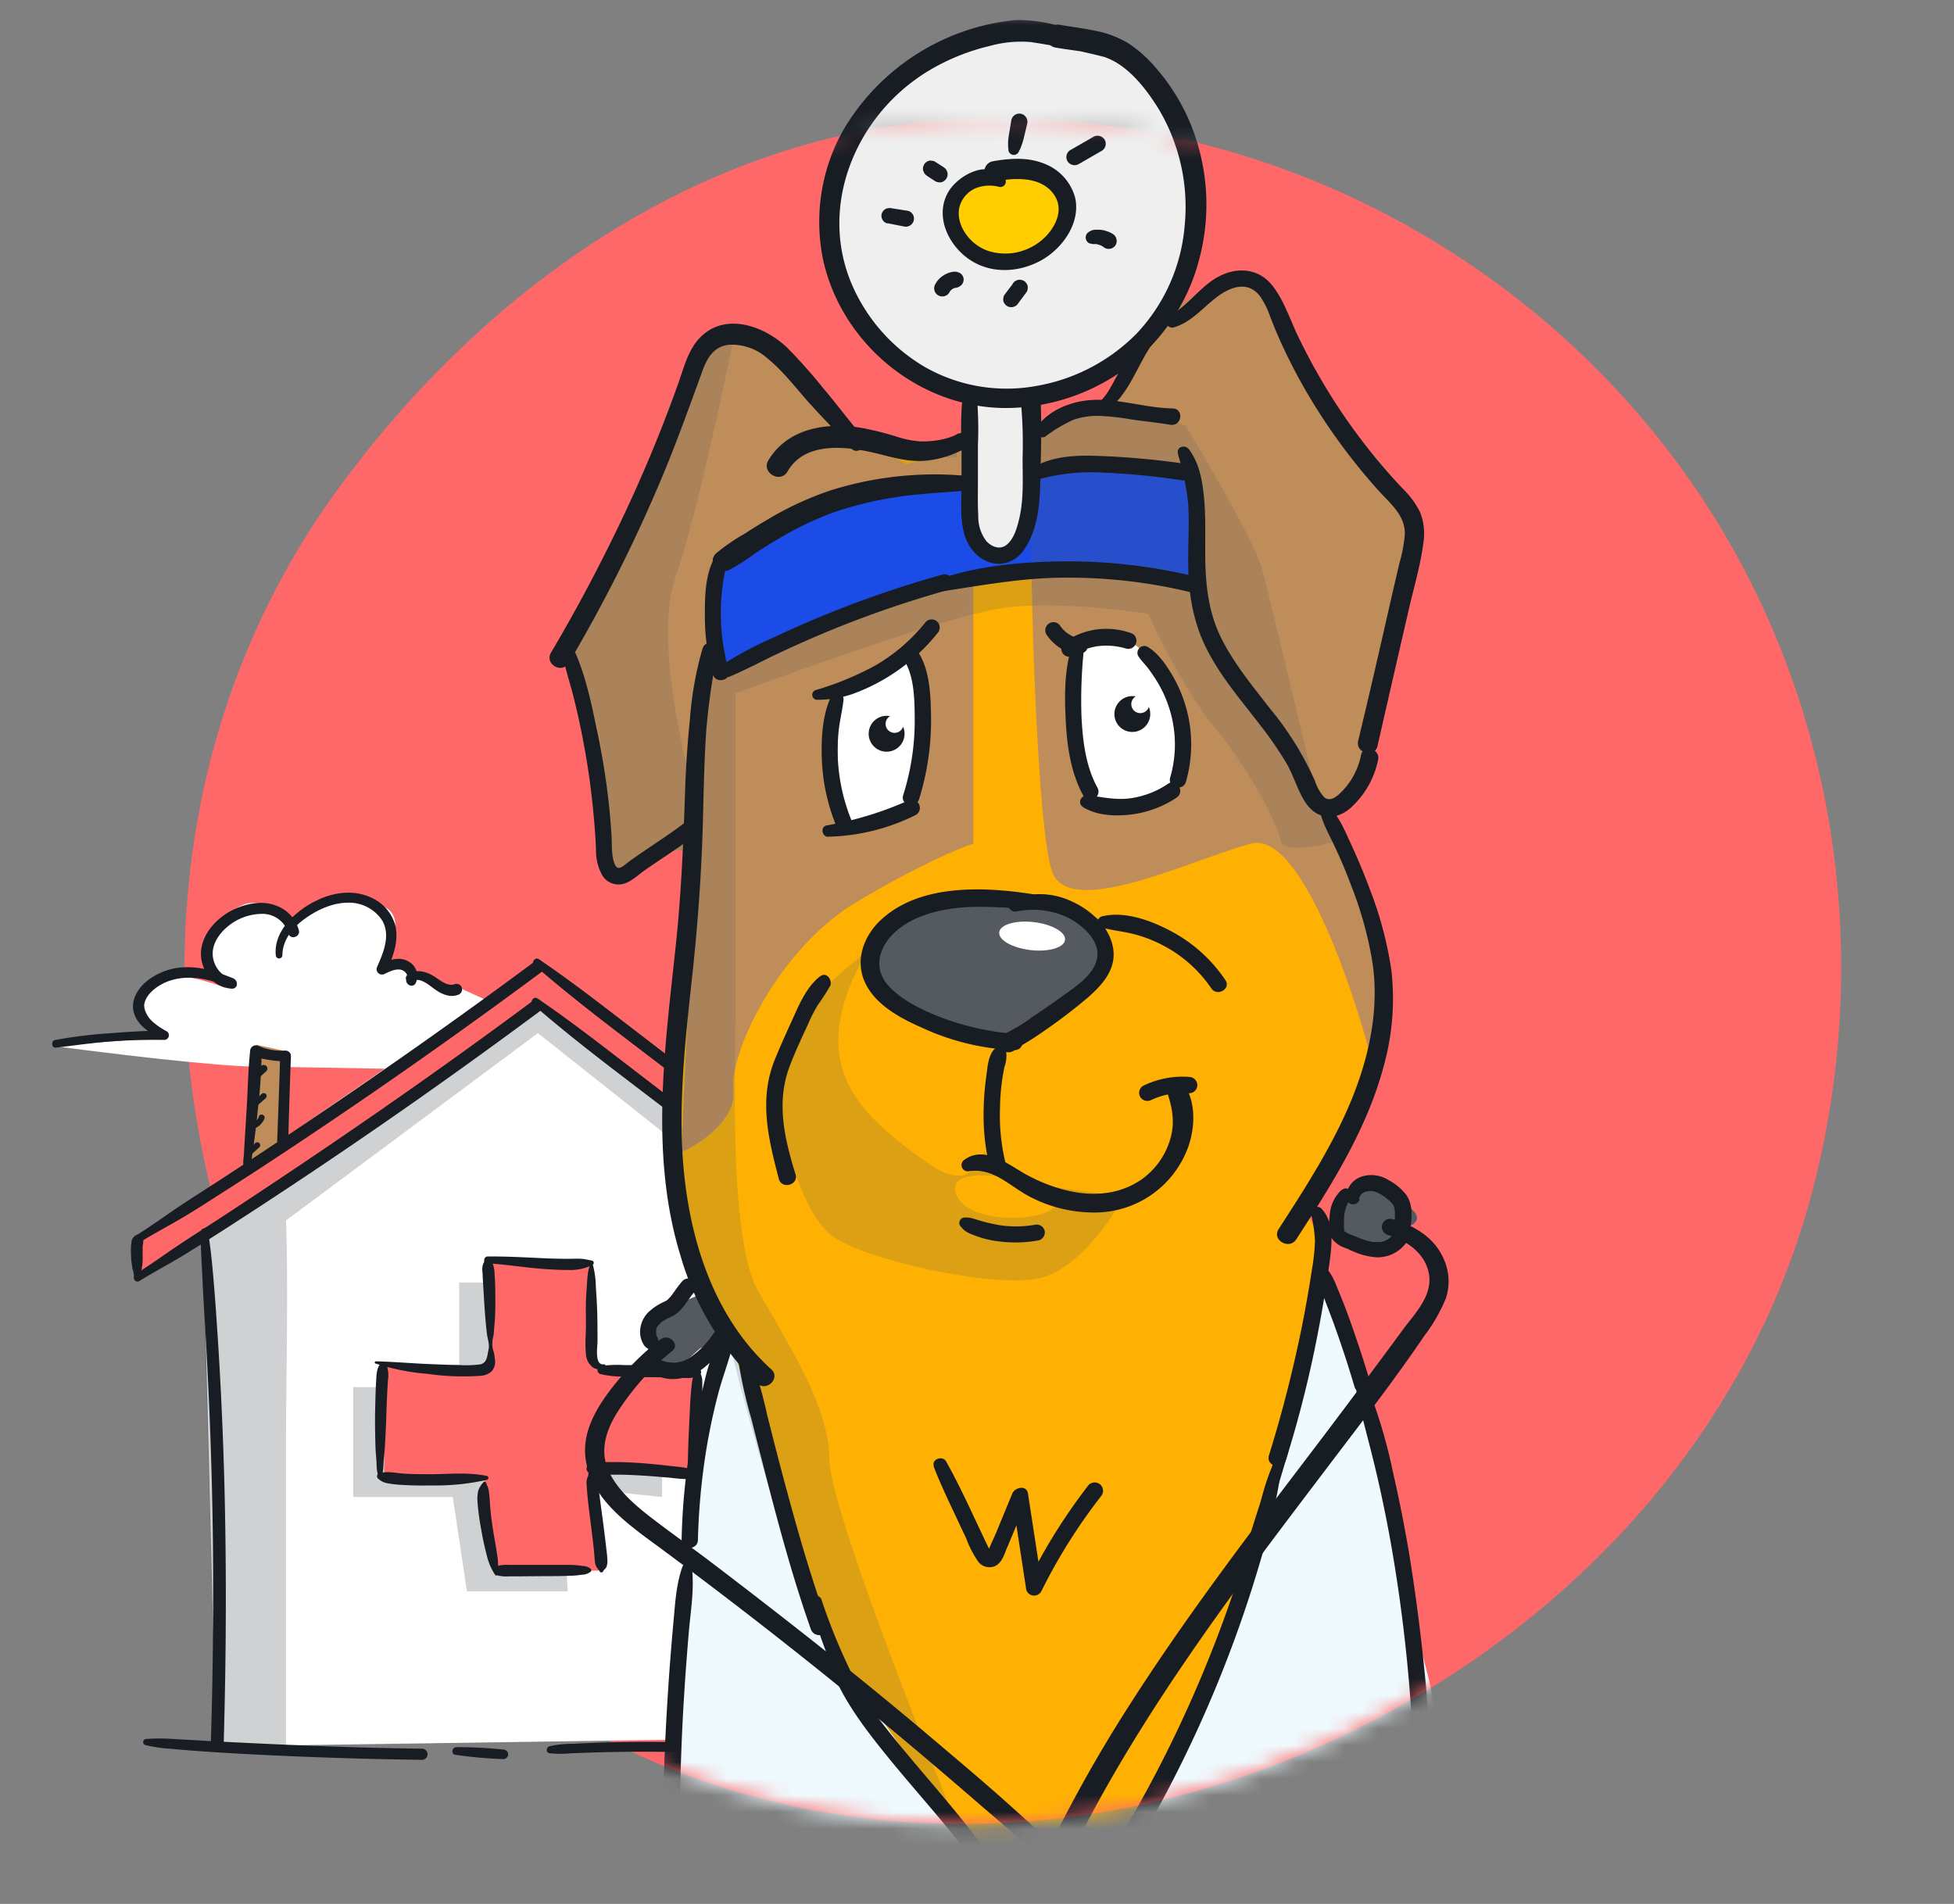 <svg xmlns="http://www.w3.org/2000/svg" width="117" height="114" fill="none"><rect width="100%" height="100%" fill="#808080" stroke="none"/><path fill="#FE6869" fill-rule="evenodd" d="M57.91 7.121c16.041-.606 31.54 6.7 41.51 19.266 9.935 12.52 13.129 29.14 9.181 44.62-3.829 15.017-14.957 26.85-29.054 33.321-13.765 6.319-29.72 6.755-43.198-.156-13.084-6.71-20.934-19.965-24.041-34.324-3.058-14.129-.647-28.767 7.856-40.463C29.197 16.96 42.548 7.703 57.911 7.12Z" clip-rule="evenodd"/><path fill="#fff" d="m25.5 58.61 2.012.541c3.172 1.419 9.346 4.348 8.666 4.72-.851.464-17.563 0-20.658 0-2.476 0-9.232-.826-12.301-1.238l6.73-.542c-.592-.413-1.686-1.578-1.314-2.94.37-1.362 3.404-.567 4.874 0-.258-.387-.836-1.315-1.083-1.934-.31-.774.464-2.321 2.088-3.017 1.3-.558 2.399.696 2.786 1.392.31-.258 1.006-.897 1.315-1.392.387-.62 1.934-.542 4.1 0 1.734.433.723 2.707 0 3.79.336-.102 1.146-.247 1.703 0 .557.248.232.516 0 .62H25.5Z"/><path fill="#fff" fill-rule="evenodd" d="m12.095 71.53.85 33.036 37.06-.541 1.315-32.108L32.21 57.68 17.124 68.068l-2.236 1.54-2.793 1.922Z" clip-rule="evenodd"/><path fill="#fff" d="m15.344 62.555-.456 7.052 2.236-1.54v-5.125l-1.78-.387Z"/><path fill="#BF8D5A" d="m15.344 62.555-.456 7.052 2.236-1.54v-5.125l-1.78-.387Z"/><path fill="#181D23" fill-rule="evenodd" d="m12.946 104.566-.851-30.56 2.793-1.923 2.236-1.54L32.21 60.158l19.11 14.236-.104 2.543L32.21 61.859 17.124 73.077c.152 3.474 0 10.666 0 12.967v18.522h-4.178Z" clip-rule="evenodd" opacity=".2"/><path fill="#FE6869" d="M8.076 74.083v2.476l24.216-16.247 21.586 16.247v-2.476L32.292 57.991 8.076 74.083Z"/><path fill="#181D23" d="M27.495 83.058v-6.267h6.112v5.339c0 .742.258.928.387.928l5.648.387v6.19l-6.035-.62.387 6.267h-6.035l-.85-5.648H21.15v-6.576h6.344Z" opacity=".2"/><path fill="#FE6869" d="M29.352 81.82v-6.267h6.112v5.339c0 .742.258.928.387.928l5.648.387v6.19l-6.035-.62.387 6.267h-6.035l-.85-5.648h-5.958V81.82h6.344Z"/><path fill="#181D23" d="M8.437 74.349c.815-.508 1.683-.962 2.498-1.443.815-.48 1.572-.978 2.351-1.476a267.808 267.808 0 0 0 4.745-3.1 343.263 343.263 0 0 0 9.234-6.374c1.726-1.232 3.44-2.48 5.144-3.745.387-.286 0-.942-.38-.651-6.038 4.49-12.226 8.757-18.522 12.873-.873.57-1.752 1.127-2.623 1.701-.87.575-1.776 1.243-2.69 1.81-.261.164-.021.58.24.416l.003-.011Z"/><path fill="#181D23" d="M31.988 57.78c2.686 2.345 5.578 4.458 8.4 6.636l13.265 10.238a.382.382 0 0 0 .519-.135.388.388 0 0 0-.137-.519c-5.65-4.341-11.3-8.681-16.953-13.02-1.586-1.218-3.168-2.432-4.824-3.55-.207-.142-.462.182-.27.35ZM8.35 76.7c.818-.508 1.684-.962 2.498-1.455.815-.493 1.573-.978 2.351-1.476a341.007 341.007 0 0 0 19.123-13.22c.388-.285 0-.941-.38-.65-6.035 4.49-12.226 8.755-18.51 12.873-.872.57-1.752 1.127-2.62 1.701-.867.575-1.776 1.243-2.692 1.81-.262.164-.022.58.24.417h-.01Z"/><path fill="#181D23" d="M31.902 60.13c2.685 2.346 5.577 4.459 8.4 6.637l13.264 10.238a.38.38 0 0 0 .52-.137.385.385 0 0 0-.136-.517l-16.954-13.02c-1.584-1.218-3.166-2.432-4.822-3.553-.21-.139-.464.186-.272.351ZM12.026 73.755c-.019 1.036.065 2.077.111 3.11.046 1.034.12 2.022.175 3.032.104 1.944.205 3.892.277 5.839.144 3.893.2 7.788.168 11.685-.016 2.298-.06 4.596-.13 6.892-.014.495.755.495.77 0 .113-4.019.156-8.038.103-12.058a231.13 231.13 0 0 0-.43-11.683c-.075-1.14-.147-2.279-.24-3.416-.095-1.137-.188-2.322-.39-3.459-.043-.24-.409-.173-.414.058Z"/><path fill="#181D23" d="M50.84 74.555c-.214 1.923-.195 3.863-.24 5.784-.05 1.837-.111 3.672-.183 5.505-.14 3.628-.31 7.254-.512 10.878-.123 2.144-.327 4.298-.363 6.445 0 .495.702.48.755 0 .209-1.924.264-3.847.372-5.77.103-1.832.198-3.664.286-5.498.173-3.626.302-7.254.387-10.882.048-2.14.166-4.327-.014-6.457a.24.24 0 0 0-.48 0l-.008-.005ZM8.7 104.489a9.029 9.029 0 0 0 1.543.223 61.9 61.9 0 0 0 1.615.135 150 150 0 0 0 3.229.197 268.034 268.034 0 0 0 10.18.329.336.336 0 0 0 .236-.097.336.336 0 0 0 0-.473.333.333 0 0 0-.236-.098c-4.296-.053-8.582-.24-12.873-.466-.596-.034-1.202-.075-1.793-.099a12.298 12.298 0 0 0-1.851-.017.19.19 0 0 0-.177.162.188.188 0 0 0 .126.204ZM27.255 105.07c.956.14 1.92.226 2.885.258a.287.287 0 0 0 .286-.284.293.293 0 0 0-.286-.286c-.937-.1-1.878-.148-2.82-.144-.252 0-.332.413-.062.456h-.003ZM32.892 104.977c.453.045.908.045 1.36 0l1.424-.048a97.496 97.496 0 0 1 8.543.125c.385.021.383-.575 0-.599a94.026 94.026 0 0 0-5.694-.159 77.395 77.395 0 0 0-4.212.116 6.343 6.343 0 0 0-1.42.149c-.188.055-.22.375 0 .411v.005ZM47.253 104.313c.367.086.743.128 1.12.125.4.017.801.019 1.202.027.78.017 1.558.021 2.337.031l4.736.058a.326.326 0 0 0 .23-.554.324.324 0 0 0-.23-.095l-4.736-.015c-.779 0-1.558-.012-2.337 0h-1.202a4.845 4.845 0 0 0-1.12.106.163.163 0 0 0 0 .315v.002ZM14.911 69.945c.164-.24.152-.563.197-.835.046-.271.077-.512.11-.771.08-.606.155-1.202.21-1.818.146-1.19.226-2.387.24-3.586l-.437.331c.606.18 1.233.275 1.865.284l-.322-.322c-.048 1.7-.115 3.4-.178 5.101-.017.423.65.426.661 0 .05-1.702.096-3.401.164-5.1a.327.327 0 0 0-.325-.323 3.505 3.505 0 0 1-1.6-.27.348.348 0 0 0-.52.299c-.125 1.166-.135 2.356-.212 3.526l-.108 1.762c-.017.272-.033.546-.045.82-.012.274-.097.601 0 .863a.166.166 0 0 0 .295.039h.005ZM3.358 62.726c1.08-.12 2.149-.284 3.23-.366a37.614 37.614 0 0 1 3.253-.093.28.28 0 0 0 .253-.38.278.278 0 0 0-.11-.135c-.482-.264-1.068-.649-1.287-1.17-.267-.635.317-1.239.815-1.551 1.272-.8 2.95-.517 4.228.125l.16-.587c-.626-.065-1.075-.68-1.152-1.271-.092-.688.315-1.323.812-1.758a3.236 3.236 0 0 1 2.115-.82 1.608 1.608 0 0 1 1.592 1.162c.096.408.721.24.63-.173a2.164 2.164 0 0 0-1.385-1.49c-.779-.297-1.656-.14-2.404.184-1.31.575-2.51 2.01-1.923 3.503a1.923 1.923 0 0 0 1.7 1.293c.382 0 .391-.48.084-.618-.914-.37-1.837-.694-2.84-.666-.827.01-1.63.288-2.288.791-.613.481-1.084 1.26-.783 2.056.276.72.978 1.122 1.63 1.468l.139-.516c-1.104 0-2.21.07-3.31.158a27.48 27.48 0 0 0-3.234.404c-.24.05-.2.48.06.45h.015Z"/><path fill="#181D23" d="M16.909 57.2c0-.905.615-1.662 1.312-2.165.75-.55 1.683-.985 2.623-.985a2.373 2.373 0 0 1 2.017 1.029c.55.882.106 1.942-.274 2.8a.323.323 0 0 0 .437.436c.296-.14.685-.337 1.02-.24.185.057.418.28.312.48-.175.353.346.663.534.312a.983.983 0 0 0-.4-1.278c-.56-.359-1.245-.104-1.788.156l.435.437c.37-.856.75-1.779.543-2.726a2.549 2.549 0 0 0-1.396-1.683c-1.584-.778-3.493-.043-4.71 1.09-.65.605-1.149 1.408-1.06 2.329a.197.197 0 1 0 .395 0v.007Z"/><path fill="#181D23" d="M24.657 58.78c.382-.295.891.09 1.201.325.44.335.988.671 1.56.464a.339.339 0 0 0 .185-.527.331.331 0 0 0-.353-.122c-.48.19-.961-.293-1.355-.517-.481-.266-1.075-.401-1.524 0-.202.178.074.546.293.38l-.007-.002ZM14.976 69.178c.096-.075.192-.15.281-.24l.272-.241a.18.18 0 0 0 0-.252.183.183 0 0 0-.252 0l-.255.26c-.085.086-.161.177-.24.268a.142.142 0 0 0 0 .198.136.136 0 0 0 .098.04.159.159 0 0 0 .096-.04v.007ZM15.192 67.586c.147-.051.28-.133.392-.24a1.11 1.11 0 0 0 .255-.382.179.179 0 0 0-.127-.221.17.17 0 0 0-.137.016.197.197 0 0 0-.085.109v.028l.02-.043a.807.807 0 0 1-.113.193l.028-.034c-.048.06-.103.115-.163.163l.034-.026a.897.897 0 0 1-.193.113l.041-.017h-.029a.185.185 0 0 0-.1.08.163.163 0 0 0-.017.13.171.171 0 0 0 .206.117l-.012.014ZM15.36 66.23c.19-.148.37-.312.551-.48a.176.176 0 0 0 0-.253.18.18 0 0 0-.24 0c-.176.164-.354.325-.522.5a.159.159 0 0 0 .113.27.19.19 0 0 0 .11-.046l-.011.01ZM15.683 64.377l.264-.24a.177.177 0 0 0 .044-.07.149.149 0 0 0 .019-.084.142.142 0 0 0-.02-.084.15.15 0 0 0-.043-.07.22.22 0 0 0-.31 0l-.24.262a.21.21 0 0 0-.063.147c0 .028.006.056.02.081a.13.13 0 0 0 .043.065.2.2 0 0 0 .146.063.214.214 0 0 0 .147-.063l-.007-.007ZM8.257 76.591c.151-.062.15-.24.178-.365 0-.043.014-.106.022-.142.018-.056.032-.114.04-.173 0-.036 0-.072.015-.108.014-.036.024-.24.029-.346.005-.106 0-.188 0-.281v-.58.015l.014-.075c.034-.192.058-.445-.14-.56-.252-.147-.494.115-.538.349a3.674 3.674 0 0 0-.033.761c.002.242.024.484.067.722.014.067 0 .14.031.204.031.065.041.144.058.221.012.083.034.163.065.24.029.056.094.14.17.109l.022.01ZM53.895 76.846c.152-.062.15-.24.178-.365 0-.043.015-.106.024-.142.017-.057.031-.115.041-.173a.82.82 0 0 1 .012-.108 2.95 2.95 0 0 0 .029-.347v-.701c0-.053 0-.106.012-.159v.014-.074c.034-.192.06-.445-.14-.56-.24-.147-.495.115-.538.348a3.497 3.497 0 0 0-.031.76c0 .242.022.483.065.721.014.067 0 .14.03.204.032.065.044.145.059.222a.966.966 0 0 0 .067.24c.026.055.091.14.168.108l.024.012ZM41.72 82.099a.858.858 0 0 0-.262.531c-.039.24-.066.5-.087.755-.041.507-.063 1.02-.087 1.529-.05 1.05-.105 2.105-.093 3.156a.363.363 0 0 0 .72 0c.022-1.036.034-2.07.075-3.106.02-.51.053-1.02.063-1.531 0-.24.012-.48 0-.721a.92.92 0 0 0-.193-.592.094.094 0 0 0-.144-.019l.007-.002Z"/><path fill="#181D23" d="M41.772 88.099c-.521-.24-1.14-.264-1.704-.33a39.57 39.57 0 0 0-1.507-.15c-.505-.04-.981-.063-1.471-.075h-.892c-.298 0-.666-.032-.933.137a.297.297 0 0 0 0 .507c.279.113.582.15.88.11h.85c.508 0 1.018.027 1.525.058.507.031.961.072 1.457.113.567.05 1.185.164 1.745.024a.211.211 0 0 0 .05-.382v-.012Z"/><path fill="#181D23" d="M35.313 87.9a1.152 1.152 0 0 0-.067.24c0 .036-.048.288-.015.211a.79.79 0 0 0-.113.38c0 .128.012.255.022.382.043.609.118 1.202.195 1.818.077.615.156 1.202.218 1.795.025.24.039.498.065.746a.964.964 0 0 0 .09.341c.056.084.117.164.182.24a.123.123 0 0 0 .12.099.123.123 0 0 0 .12-.099c0-.033.128-.117.171-.211a.8.8 0 0 0 .07-.334 5.882 5.882 0 0 0-.063-.74c-.065-.6-.144-1.203-.22-1.79-.078-.586-.164-1.201-.241-1.814a2.181 2.181 0 0 0-.145-.74 3.046 3.046 0 0 1-.177-.517.105.105 0 0 0-.161-.052.105.105 0 0 0-.039.052l-.012-.008ZM35.376 93.938a.824.824 0 0 0-.505-.175c-.25-.04-.5-.062-.753-.063h-3.644a1.997 1.997 0 0 0-.721.075.284.284 0 0 0 0 .543c.234.066.479.089.721.067h.752l1.443-.012c.48 0 .961 0 1.442-.022a4.76 4.76 0 0 0 .721-.062.87.87 0 0 0 .541-.185.108.108 0 0 0 0-.152l.003-.014Z"/><path fill="#181D23" d="M29.77 94.289c.07-.389.07-.787 0-1.176-.075-.528-.178-1.057-.26-1.586a18.426 18.426 0 0 1-.178-1.563 6.306 6.306 0 0 0-.062-.67 1.366 1.366 0 0 0-.07-.277 1.333 1.333 0 0 1-.082-.187.105.105 0 0 0-.146-.098.105.105 0 0 0-.05.045 1.473 1.473 0 0 0-.282.466 2.15 2.15 0 0 0-.048.69c.04.549.115 1.095.22 1.635.088.532.202 1.06.342 1.582.093.413.263.806.503 1.156.006.01.016.02.027.025a.066.066 0 0 0 .07-.01.065.065 0 0 0 .02-.032h-.004ZM29.147 88.373c-1.063-.221-2.15-.118-3.228-.103-.568 0-1.133 0-1.7-.032-.498-.03-1.034-.175-1.512-.021a.185.185 0 0 0-.08.305c.172.165.392.27.628.3.262.046.526.075.79.087.592.04 1.186.043 1.78.034 1.117.021 2.232-.09 3.322-.334a.123.123 0 0 0 0-.24v.004Z"/><path fill="#181D23" d="M22.856 88.421c.069-.25.104-.51.106-.77.017-.307.058-.615.077-.922.045-.722.079-1.443.1-2.164.022-.637.046-1.274.09-1.909a1.936 1.936 0 0 0-.116-1.026.16.16 0 0 0-.214-.055c-.336.178-.355.704-.372 1.029-.039.627-.05 1.257-.065 1.887-.015.72 0 1.442.021 2.163.012.332.05.661.065.993-.001.26.035.52.109.77a.105.105 0 0 0 .1.07.106.106 0 0 0 .099-.07v.004Z"/><path fill="#181D23" d="M22.488 81.642c1.002.326 2.039.533 3.09.618 1.053.15 2.12.19 3.182.12.26-.008.506-.11.695-.288a.892.892 0 0 0 .17-.75 1.756 1.756 0 0 0-.091-.481 1.255 1.255 0 0 1-.046-.527c0-.168.063-.322.077-.493.017-.22.034-.44.053-.658.041-.481.043-.938.041-1.411-.002-.474 0-.962-.043-1.443 0-.204-.029-.407-.087-.603a.516.516 0 0 0-.091-.147c-.055-.07 0 .048-.024 0s-.068-.141-.11-.211a.159.159 0 0 0-.287.038l-.036.152c-.019.089.027.026.031 0 0 .036-.053.057-.07.091-.063.169-.081.351-.052.529.019.383.04.765.065 1.147.048.848.1 1.682.2 2.53.035.313.172.638.095.962-.076.325-.064.787-.492.876-.447.057-.898.07-1.347.035-.53 0-1.062-.026-1.591-.047-1.106-.041-2.207-.145-3.313-.169a.074.074 0 0 0-.019.144v-.014Z"/><path fill="#181D23" d="M29.169 75.642c1.079.062 2.149.24 3.228.327.55.043 1.104.074 1.656.072.5.023.998-.086 1.443-.317a.139.139 0 0 0-.032-.24c-.213-.04-.427-.095-.644-.111-.216-.017-.51 0-.757 0-.567 0-1.137-.015-1.704-.044-1.06-.05-2.12-.105-3.18-.096a.207.207 0 0 0 0 .411l-.01-.002Z"/><path fill="#181D23" d="M35.376 75.594c-.224.545-.212 1.118-.258 1.702-.055.66-.038 1.339-.033 2.002 0 .577-.065 1.188 0 1.762a1.07 1.07 0 0 0 .408.81.625.625 0 0 0 .721 0c.065-.05.058-.192-.048-.18-.579.077-.391-1.007-.389-1.346 0-.536 0-1.072-.012-1.608a41.183 41.183 0 0 0-.087-1.683 5.368 5.368 0 0 0-.213-1.442.043.043 0 0 0-.07-.024.043.043 0 0 0-.015.024l-.005-.017Z"/><path fill="#181D23" d="M35.938 82.27c.478.115.97.166 1.462.153.514.016 1.029.03 1.543.039.514 0 1.029.016 1.543.031.253 0 .505.024.758.02a1.78 1.78 0 0 0 .593-.145c.147-.053.217-.286.048-.368a1.683 1.683 0 0 0-.545-.211 6.542 6.542 0 0 0-.753-.034c-.529 0-1.06-.014-1.589-.017h-1.594a7.074 7.074 0 0 0-1.461.058c-.24.05-.216.401 0 .48l-.005-.007Z"/><mask id="a" width="100" height="110" x="11" y="0" maskUnits="userSpaceOnUse" style="mask-type:alpha"><path fill="#FE6869" fill-rule="evenodd" d="M108.601 71.008c3.948-15.481.754-32.1-9.18-44.621C89.45 13.82 73.95 6.515 57.91 7.122c-15.363.581-28.714 9.838-37.747 22.263C11.661 41.081 9.25 55.72 12.308 69.848c3.107 14.36 10.957 27.615 24.041 34.324 13.477 6.912 29.433 6.475 43.198.156 14.097-6.47 25.225-18.303 29.054-33.32Z" clip-rule="evenodd"/><path fill="#FE6869" d="M57.91 7.122c16.041-.607 31.54 6.7 41.51 19.265.861-8.523 2.066-25.567 0-25.567H20.165v28.565C29.197 16.96 42.548 7.703 57.911 7.122Z"/></mask><g clip-path="url(#b)" mask="url(#a)"><path fill="#FEB103" d="M52.658 26.656c3.197.4 3.997.666 3.997.75 3.997 0 6.37-2.748 9.118-2.998 2.198-.2 4.413.666 5.246 1.124 1.332 2.207 4.096 6.97 4.496 8.369.4 1.399 2.581 10.575 3.622 14.988 1.29 2.165 3.947 7.244 4.247 10.242.3 2.998-3.372 10.076-5.246 13.24l1 2.018-1 7.974c-1.249 4.705-3.922 14.614-4.621 16.612-.875 2.498-6.025 11.07-7.12 12.99-2.069 3.629-3.888 2.669-5.012 2.96-3.29-4.205-10.301-13.976-12.1-17.074-1.798-3.097-4.496-12.948-5.62-17.486-.5-1.208-1.724-4.347-2.623-7.245-1.124-3.622-1.124-7.494 0-13.24 1.124-5.745.624-16.112 1.124-19.235.4-2.498 2.998-9.867 4.247-13.24.75-.416 3.047-1.148 6.245-.749Z"/><path fill="#EFFAFE" d="M41.417 91.73c.6-3.397 1.483-9.35 2.108-11.723.87 1.472 4.636 14.471 6.135 17.719 1.5 3.247 5.87 9.118 7.62 11.491 1.398 1.898 3.996 4.788 5.12 5.995 2.463 1.452 8.324-10.766 10.223-14.863 1.898-4.097 5.474-17.112 6.64-23.107l2.747 6.994c.75 3.83 2.498 12.416 3.497 16.113 1.25 4.621-.634 16.698-.51 20.195.1 2.798-.295 10.761-1.002 14.716l-41.608-.334c-1.97-10.77-1.77-21.238-1.97-23.336-.25-2.623.25-15.613 1-19.86Z"/><path fill="#BF8D5A" d="M65.148 24.158c-1.698 0-2.872 1.415-3.247 2.123-.464.675 0 23.232 1.124 25.98 1.124 2.748 8.244-.75 11.866-1.748 2.898-.8 6.037 8.327 7.244 12.99l1.124-4.747c-.374-1.665-1.374-5.446-2.373-7.244-1.249-2.248-2.123-3.373-.999-2.998s2.248-2.498 2.248-3.247c0-.75 2.529-9.581 2.529-12.954 0-3.372-3.528-6.167-4.777-7.29-1.249-1.125-2.998-6.486-4.996-8.36-1.035-.97-4.88 1.776-5.88 3.275-.874 1.624-2.164 4.22-3.862 4.22ZM58.279 50.513V26.828l-3.997.952-2.998-1.499c-1.457-1.915-4.97-5.795-7.37-5.995-2.997-.25-4.995 6.745-4.995 8.868s-4.497 8.868-4.497 9.868c0 .999.362 3.263.737 4.886.375 1.624 1.512 6.605 1.512 8.353 0 1.4 1.498.083 2.248-.75 1-.582 2.948-1.248 2.748.75-.2 1.999-.666 11.99-.875 16.737 1.124-.5 3.323-1.948 3.123-3.747-.25-2.248 2.748-8.493 7.37-11.241 3.696-2.198 6.203-3.248 6.994-3.497Z"/><path fill="#555A60" d="M52.149 58.245c-1-2.498 3.382-4.61 7.379-4.485 1.915 0 5.92.35 6.62 1.749.874 1.748.5 1.873-.875 2.997-1.099.9-4.288 2.956-5.745 3.872-2.082-.832-6.58-2.134-7.38-4.133ZM39.244 81.613c-1.846-2.538 1.715-3.622 2.673-4.121l1.498 2.498-1.498.749c-.708.583-1.831 2.03-2.673.874ZM84.134 72.12c1.299.8.541 1.25 0 1.375-.5 2.398-2.78.999-4.487 0l.602-1.374 1.806-1.478c.75.208.78.678 2.079 1.478Z"/><path fill="#1B4CE7" d="M42.291 35.899c-.2.9.5 3.289.874 4.371 3.373-1.873 11.466-5.745 16.862-6.245 5.396-.5 9.992.208 11.616.625v-6.37c-2.206.125-6.91-.273-11.616 0-7.686.445-12.906 3.206-16.862 4.996-.208.5-.674 1.723-.874 2.623Z"/><path fill="#EFEFEF" d="M49.804 14.427C48.679 9.056 53.532 1.8 61.526 1.8c8.369 0 9.822 7.13 10.072 11.127.25 3.997-4.228 10.357-12.07 10.731-6.49.31-8.6-3.86-9.724-9.232Z"/><path fill="#EFEFEF" d="M59.778 33.276c-1.899 0-1.874-6.662-1.624-9.992h3.872c.041 3.33-.35 9.992-2.248 9.992Z"/><path fill="#FFCD00" d="M60.277 10.294c-3.872 0-5.496 5.246 0 5.246s4.871-5.246 0-5.246Z"/><path fill="#fff" d="M64.524 44.517v-5.496l2.623-.999c.5.333 1.674 1.2 2.373 1.999.874.999 1.124 4.496 1.124 5.495 0 1-.75 2.498-1.998 2.498h-3.373c-.25-.666-.749-2.298-.749-3.497ZM50.16 41.27l4.247-2.249c.291.75.85 2.623.75 4.122-.1 1.5-.542 3.872-.75 4.871l-3.248 1.374c-.333-.124-.999-.774-.999-2.373V41.27Z"/><path fill="#181D23" fill-rule="evenodd" d="M67.915 43.82a1.074 1.074 0 0 0 .872-1.491.537.537 0 1 1-.782-.63 1.076 1.076 0 0 0-1.272 1.169c.063.59.593 1.016 1.182.952ZM53.203 45.003a1.074 1.074 0 0 0 .872-1.492.537.537 0 1 1-.782-.63 1.074 1.074 0 1 0-.09 2.122Z" clip-rule="evenodd"/><ellipse cx="1.985" cy=".843" fill="#fff" rx="1.985" ry=".843" transform="matrix(-.993 -.115 -.115 .993 63.869 55.441)"/><g fill="#555A60" opacity=".2"><path fill-rule="evenodd" d="M71.081 104.232c-2.122 3.116-5.005 6.688-7.158 9.221.917-.401 1.845-.907 2.474-1.488.97-.896 3.012-4.469 4.684-7.733Zm-9.521 10.064a122.426 122.426 0 0 1-1.55-1.747c.51.66.98 1.263 1.39 1.789l.16-.042Zm-8.442-10.872c-1.407-2.055-2.752-4.168-3.458-5.698-1.499-3.248-5.62-15.738-5.62-17.362l-.192.734c1.213 4.79 3.73 13.813 5.437 16.753.685 1.179 2.127 3.24 3.833 5.573Zm4.161-76.393.015.35a8.673 8.673 0 0 1-.64.024c0-.027-.086-.074-.315-.14l.94-.234Zm-15.98 31.264c.386-2.894.492-6.51.554-9.781-.978-3.164-2.635-10.363-1.436-13.846 1.2-3.482 2.831-11.04 3.497-14.382-2.997-.25-4.996 6.745-4.996 8.868 0 1.26-1.581 4.145-2.869 6.493-.883 1.61-1.627 2.968-1.627 3.374 0 .566.32 1.452.666 2.409.265.733.545 1.508.708 2.213.374 1.623.874 6.87.874 8.618 0 1.399 1.499.083 2.248-.75 1-.582 2.948-1.248 2.748.75-.086.867-.223 3.239-.367 6.034Zm11.359-31.639c2.146.268 3.212.477 3.68.61l-2.056.514-2.402-1.2c.252.018.512.043.778.076Z" clip-rule="evenodd"/><path fill-rule="evenodd" d="m44.04 80.364-.192.734c1.213 4.79 3.73 13.813 5.437 16.753.685 1.179 2.127 3.24 3.833 5.573-1.407-2.055-2.752-4.168-3.458-5.698-1.499-3.248-5.62-15.738-5.62-17.362Zm15.98 32.198c.506.655.972 1.254 1.38 1.776l.16-.042c-.459-.506-.992-1.105-1.54-1.734Zm3.903.891c.917-.401 1.845-.907 2.474-1.488.97-.896 3.012-4.469 4.684-7.733-2.122 3.116-5.005 6.688-7.158 9.221Z" clip-rule="evenodd"/><path d="m57.7 36.93-.083-1.96c-4.861 1.08-12.11 4.128-15.451 5.675-.068.423-.117.979-.155 1.638.583-.222 1.269-.48 2.028-.761 3.956-1.466 9.907-3.574 13.661-4.591Z"/><path d="M61.803 36.26c-.016-.621-.03-1.234-.04-1.83-.828.053-1.662.13-2.483.238-.511.067-1.07.17-1.663.301l.083 1.962c.586-.159 1.118-.29 1.58-.39.749-.16 1.605-.248 2.523-.28Z"/><path d="m73.392 37.611-2.31-2.943c-1.633-.211-5.41-.492-9.32-.239.012.597.025 1.21.04 1.832 2.18-.076 4.703.161 6.947.487 1.858.27 3.524.6 4.643.863Z"/><path d="M79.137 48.889c-1.04-4.413-3.222-13.59-3.622-14.988-.4-1.4-3.164-6.162-4.496-8.369-.833-.458-3.048-1.324-5.247-1.124-1.175.107-2.281.67-3.475 1.28a3.926 3.926 0 0 0-.396.593c-.18.26-.22 3.773-.139 8.148 3.91-.253 7.687.028 9.32.24l2.31 2.942a57.272 57.272 0 0 0-4.643-.863c.648 1.455 2.365 4.87 4.043 6.895 2.099 2.53 3.687 5.667 3.88 6.674.145.755 2.144.389 3.31.064a43.314 43.314 0 0 0-.845-1.492Z"/><path fill-rule="evenodd" d="M46.413 65.251c-.555-2.998 3.413-6.743 5.467-8.24-3.789 6.693-.596 9.632 3.788 12.709 1.826 1.281 2.8.564 3.277-.809.07.321.178.6.335.809.28.374 1.06.694 2.057.96-2.062-.423-4.707-.622-4.043.913.984 2.274 8.561 1.35 5.106-.666 1.69.349 3.66.57 4.907.666-.72 1.382-2.709 4.297-4.907 4.9-2.748.752-11.116-1.154-12.74-2.626-1.624-1.472-2.554-4.869-3.247-8.616Z" clip-rule="evenodd"/><path d="M41.042 59.88c-1.124 5.746-1.124 9.618 0 13.24.899 2.898 2.123 6.037 2.623 7.245l.183.733.191-.734c0 1.624 4.122 14.114 5.621 17.362.706 1.53 2.05 3.643 3.458 5.698a370.897 370.897 0 0 0 3.962 5.303c-2.597-6.38-7.42-18.845-7.42-21.348 0-3.21-2.554-7.015-4.293-10.137-1.315-2.36-1.4-8.781-1.364-13.186-.093.466-.124.872-.089 1.195.2 1.799-1.998 3.248-3.122 3.747.118-2.687.318-7.056.506-10.703-.074.558-.16 1.089-.256 1.585Z"/><path d="M40.792 68.998c1.124-.5 3.322-1.948 3.122-3.747-.035-.323-.004-.729.09-1.195.01-1.423.035-2.636.035-3.434v-19.1c-.76.281-1.445.54-2.028.761-.072 1.275-.1 2.937-.132 4.773-.008.476-.016.963-.026 1.458-.062 3.27-.168 6.887-.555 9.78-.188 3.648-.388 8.017-.506 10.704Z"/></g><path fill="#181D23" d="M61.846 53.542c-2.93-.456-6.752-.632-9.09 1.53-1.05.976-1.588 2.444-.943 3.795.645 1.351 2.174 2.136 3.48 2.709a14.541 14.541 0 0 0 5.45 1.302c.65 0 .624-.935 0-.977a15.95 15.95 0 0 1-4.233-.921c-1.168-.446-2.51-1.042-3.35-2.005-.84-.964-.563-2.159.29-3.025.915-.93 2.24-1.35 3.506-1.54 1.589-.234 3.19-.035 4.789 0 .472 0 .602-.77.114-.849l-.013-.02Z"/><path fill="#181D23" d="M60.863 54.577a4.909 4.909 0 0 1 2.998.325c.86.417 1.995 1.345 1.839 2.422-.156 1.078-1.436 1.846-2.243 2.432-.53.384-1.074.758-1.627 1.12-.552.405-1.137.762-1.749 1.067-.7.326-.016 1.475.703.912.326-.244.697-.433 1.032-.651a34.751 34.751 0 0 0 2.926-2.145c.977-.801 2.114-1.817 1.918-3.226-.172-1.273-1.302-2.312-2.415-2.826a4.527 4.527 0 0 0-3.688-.146c-.437.188-.105.79.302.719l.004-.003Z"/><path fill="#181D23" d="M59.54 62.822c-.38.381-.416 1.143-.487 1.65-.089.634-.14 1.272-.153 1.912a13.154 13.154 0 0 0 .39 3.62.492.492 0 0 0 .944-.261 12.047 12.047 0 0 1-.358-3.36 13.53 13.53 0 0 1 .127-1.699c.04-.275.088-.549.147-.82.098-.274.132-.567.1-.856a.43.43 0 0 0-.71-.186Z"/><path fill="#181D23" d="M58.034 70.127c1.471-.211 2.422.902 3.616 1.52a8.275 8.275 0 0 0 3.832.954 5.951 5.951 0 0 0 5.635-3.844c.436-1.169.517-2.705-.19-3.786-.325-.514-1.253-.202-1.038.44.326.976.473 1.835.173 2.828a4.51 4.51 0 0 1-1.738 2.402c-2.09 1.413-4.688.84-6.762-.25-1.097-.58-2.558-1.865-3.818-.947a.377.377 0 0 0 .29.683Z"/><path fill="#181D23" d="m68.945 65.86.163-.075c.134-.059-.088.032.046-.02l.293-.104c.198-.064.4-.115.605-.153l.13-.023c.059 0 .059 0 0 0h.088c.105 0 .209-.02.31-.026.208-.013.416-.013.625 0a.488.488 0 0 0 .488-.488.502.502 0 0 0-.488-.489c-.95-.07-1.9.113-2.754.531a.491.491 0 0 0-.176.67.5.5 0 0 0 .667.173l.004.004ZM65.964 55.534c.615.172 1.253.23 1.875.384.635.159 1.248.395 1.826.703a7.933 7.933 0 0 1 2.865 2.559c.348.517 1.194.029.843-.495a8.978 8.978 0 0 0-3.213-2.907c-1.205-.651-2.823-1.253-4.196-.905a.344.344 0 0 0 0 .651v.01ZM57.539 73.454l.052.052-.091-.156c.16.407.684.557 1.061.697.371.13.756.22 1.146.27.83.116 1.672.1 2.497-.05a.495.495 0 0 0 .341-.601.501.501 0 0 0-.602-.326 6.642 6.642 0 0 1-2.047.026c-.351-.058-.699-.134-1.042-.228-.17-.045-.325-.1-.508-.153a3.636 3.636 0 0 0-.254-.065 2.122 2.122 0 0 0-.325-.02.325.325 0 0 0-.231.554h.003ZM49.13 58.44c-.716.538-1.175 1.466-1.536 2.28-.416.924-.853 1.852-1.227 2.793-.931 2.356-.352 4.72.267 7.073.172.651 1.201.365 1.002-.273-.67-2.162-1.188-4.356-.325-6.54.325-.863.739-1.716 1.123-2.562.154-.352.33-.695.527-1.025.27-.372.518-.758.746-1.156.156-.326-.202-.863-.58-.58l.003-.01ZM64.28 39.254a3.274 3.274 0 0 1 1.117-.498l.222-.049.114-.02h.035a4.111 4.111 0 0 1 1.657.147.488.488 0 0 0 .378-.892 4.327 4.327 0 0 0-4.017.476.501.501 0 0 0-.173.67.492.492 0 0 0 .668.173v-.007Z"/><path fill="#181D23" d="M64.902 38.424a1.774 1.774 0 0 0-.5-.254l-.121-.042c-.095-.04-.02 0 0 0a2.259 2.259 0 0 1-.215-.114c-.072-.042-.137-.088-.205-.134l.039.03-.049-.042-.098-.085a2.82 2.82 0 0 1-.169-.173c-.055-.062-.107-.153-.02-.023l-.071-.104a.489.489 0 0 0-.843.495 2.83 2.83 0 0 0 1.504 1.14.836.836 0 0 0 .368.042l.211-.03c.068-.02.133-.045.195-.078a.352.352 0 0 0 .18-.325.37.37 0 0 0-.18-.31l-.026.007ZM68.158 39.287c.166.267.407.485.595.739.19.254.394.553.567.843.337.565.596 1.172.771 1.806a7.099 7.099 0 0 1-.022 3.878c-.18.605.764.862.94.26a8.106 8.106 0 0 0 .023-4.398 8.299 8.299 0 0 0-.84-1.989c-.355-.602-.86-1.344-1.48-1.693a.407.407 0 0 0-.554.554Z"/><path fill="#181D23" d="M64.863 48.34c.827.494 1.911.547 2.849.43a6.237 6.237 0 0 0 2.737-1.01c.518-.348.03-1.198-.491-.843a5.345 5.345 0 0 1-2.279.882c-.856.114-1.657-.062-2.5-.185-.42-.062-.722.478-.306.726h-.01Z"/><path fill="#181D23" d="M64.111 38.935c-.377 1.302-.368 2.783-.302 4.131.075 1.56.296 3.207 1.067 4.59a.486.486 0 0 0 .84-.488c-.71-1.276-.889-2.839-.96-4.271-.043-1.287 0-2.576.127-3.858.039-.452-.651-.517-.772-.104ZM48.919 41.9a6.48 6.48 0 0 0 2.07-.325 11.555 11.555 0 0 0 5.14-3.656.504.504 0 0 0 0-.69.492.492 0 0 0-.69 0 10.787 10.787 0 0 1-2.959 2.579 17.928 17.928 0 0 1-3.642 1.513.3.3 0 0 0 .081.583v-.003Z"/><path fill="#181D23" d="M54.043 39.388c.687.954.716 2.392.726 3.515a14.754 14.754 0 0 1-.687 4.704c-.196.6.749.856.944.26.515-1.643.758-3.36.72-5.08-.02-1.248-.089-2.846-.873-3.884-.368-.482-1.198-.02-.83.485ZM49.778 41.673c-.556 1.149-.621 2.66-.563 3.906.062 1.343.357 2.665.873 3.907a.501.501 0 0 0 .599.341.492.492 0 0 0 .341-.599 11.268 11.268 0 0 1-.852-3.645c-.035-.615-.02-1.231.042-1.843.068-.628.231-1.247.293-1.872a.394.394 0 0 0-.733-.198v.003Z"/><path fill="#181D23" d="M49.59 50.097a12.286 12.286 0 0 0 5.247-1.302.492.492 0 0 0 .176-.67.501.501 0 0 0-.667-.176 20.63 20.63 0 0 1-4.85 1.475c-.388.078-.29.683.094.683v-.01ZM67.92 3.12c-.52-.462-1.302-.69-1.953-.914-.945-.32-1.912-.57-2.894-.745a9.239 9.239 0 0 0-2.23-.264 13.486 13.486 0 0 0-10.339 6.576 11.188 11.188 0 0 0-1.181 7.952c1.2 5.03 5.905 8.79 11.093 8.705 2.577-.054 5.07-.92 7.126-2.474a11.849 11.849 0 0 0 4.268-6.446 12.748 12.748 0 0 0-.443-7.894 12.19 12.19 0 0 0-2.226-3.63 7.58 7.58 0 0 0-1.628-1.425 6.09 6.09 0 0 0-1.953-.723c-.68-.143-1.374-.228-2.057-.345a.716.716 0 0 0-.857.485.707.707 0 0 0 .486.856c1.2.231 2.545.248 3.632.866 1.088.619 1.954 1.765 2.605 2.813a11.448 11.448 0 0 1 1.565 7.005 10.69 10.69 0 0 1-2.861 6.439 11.068 11.068 0 0 1-6.065 3.16 9.886 9.886 0 0 1-6.605-1.129 10.57 10.57 0 0 1-4.407-4.984c-2.028-4.785.325-10.218 4.658-12.796a12.84 12.84 0 0 1 3.617-1.458 7.005 7.005 0 0 1 2.448-.232c1.67.253 3.323.599 4.954 1.036.112.037.22.083.326.136l.15.085c.094.055.025 0 .055.036.472.41 1.162-.27.69-.69h.026Z"/><path fill="#181D23" d="M60.156 10.66c-.95-1.188-2.845-.16-3.414.902-.778 1.455.084 3.183 1.367 4.017 1.282.833 2.903.729 4.19.035 1.285-.693 2.408-2.226 2.083-3.756a3.018 3.018 0 0 0-1.736-2.009c-1.025-.459-2.164-.38-3.255-.182a.619.619 0 0 0-.426.752.625.625 0 0 0 .752.426c1.175-.23 2.77-.257 3.467.925.589 1-.206 2.214-1.039 2.787a3.375 3.375 0 0 1-2.962.471c-1.006-.325-1.927-1.422-1.755-2.532a1.696 1.696 0 0 1 .935-1.201c.465-.2.985-.237 1.474-.104a.325.325 0 0 0 .31-.531h.01ZM61.019 9.032c.016-.042.016-.039 0 0l.026-.039a.673.673 0 0 0 .075-.163l.068-.182c.047-.133.087-.27.12-.407l.196-.82a.498.498 0 0 0-.342-.602.491.491 0 0 0-.599.342l-.143.852c-.03.168-.05.338-.059.508v.205c0 .056.006.112.017.166v.056c0-.04 0-.04 0 0a.325.325 0 0 0 .283.325.326.326 0 0 0 .358-.234v-.007ZM64.61 9.814l1.357-.782a.491.491 0 0 0 .176-.667.501.501 0 0 0-.668-.176l-1.357.781a.487.487 0 0 0 .31.913.488.488 0 0 0 .181-.07ZM65.28 14.582h.046l-.095-.039c.09.053.195.078.3.072h.133l-.117-.016c.143.02.283.06.416.117l-.11-.049c.102.045.198.102.286.17a.495.495 0 0 0 .378.048.486.486 0 0 0 .29-.224.495.495 0 0 0-.176-.651 1.74 1.74 0 0 0-.602-.232 1.597 1.597 0 0 0-.375-.022.707.707 0 0 0-.504.172l.081-.062-.039.026a.375.375 0 0 0-.179.372.378.378 0 0 0 .267.325v-.007ZM60.635 17.008l-.495.65a.365.365 0 0 0-.059.183.348.348 0 0 0 0 .192c.015.062.045.12.088.166.034.054.081.097.137.127a.48.48 0 0 0 .378.049l.117-.049a.504.504 0 0 0 .175-.176l.495-.667a.356.356 0 0 0 .059-.18.398.398 0 0 0-.088-.36.345.345 0 0 0-.137-.127.508.508 0 0 0-.377-.05l-.114.05a.456.456 0 0 0-.176.175l-.003.017ZM57.474 16.353a.987.987 0 0 0-.163-.071.742.742 0 0 0-.293 0 1.437 1.437 0 0 0-.488.186c-.11.066-.21.145-.3.237a1.4 1.4 0 0 0-.227.31.488.488 0 1 0 .843.495.927.927 0 0 1 .084-.134l-.075.097c.053-.067.113-.127.18-.179l-.098.075c.069-.051.143-.095.221-.13l-.117.049a.962.962 0 0 1 .247-.066l-.13.017a.65.65 0 0 0 .277-.072l.039-.03a.461.461 0 0 0 .167-.622.456.456 0 0 0-.167-.168v.006ZM53.135 13.365l.976.192a.489.489 0 0 0 .596-.338.48.48 0 0 0-.339-.596l-1.002-.156a.36.36 0 0 0-.186 0 .37.37 0 0 0-.172.055.485.485 0 0 0-.215.28.475.475 0 0 0 .166.493.457.457 0 0 0 .16.08l.016-.01ZM55.504 10.53l.502.325c.116.061.25.08.377.052a.409.409 0 0 0 .166-.088.383.383 0 0 0 .124-.136l.052-.117a.504.504 0 0 0 0-.26l-.052-.118a.524.524 0 0 0-.172-.176l-.502-.325a.364.364 0 0 0-.182-.059.397.397 0 0 0-.361.088.326.326 0 0 0-.124.137l-.049.117a.443.443 0 0 0 0 .26l.049.114c.04.073.1.134.172.176v.01ZM57.594 24.244c-.053.803-.06 1.609-.02 2.412v2.413c0 1.324-.214 2.978.789 4.026a2.042 2.042 0 0 0 1.556.668 1.918 1.918 0 0 0 1.455-.938c.787-1.178.895-2.754.92-4.124.033-1.58.089-3.152.017-4.727-.036-.778-1.282-.745-1.191 0 .11 1.15.147 2.306.11 3.46 0 1.24.082 2.5-.224 3.715-.124.498-.3 1.103-.707 1.451-.407.349-.911.153-1.24-.201a2.402 2.402 0 0 1-.482-1.52c-.039-.652-.022-1.303-.022-1.973v-2.25c.035-.804.026-1.609-.026-2.412a.466.466 0 0 0-.932 0h-.003Z"/><path fill="#181D23" d="M62.002 28.753c1.321-.385 2.699-.538 4.072-.453 1.571.067 3.137.22 4.691.456.632.094.899-.872.267-.977a49.031 49.031 0 0 0-5.026-.472c-1.445-.058-3.037-.058-4.28.778-.326.215-.131.778.276.651v.017ZM57.591 28.47a20.746 20.746 0 0 0-7.852.891c-1.222.412-2.4.945-3.515 1.592-.557.326-1.1.651-1.628 1a11.49 11.49 0 0 0-1.719 1.181c-.553.534.147 1.27.769.996.568-.303 1.112-.65 1.627-1.038.498-.325 1-.631 1.51-.928a18.686 18.686 0 0 1 3.396-1.575 21.347 21.347 0 0 1 3.63-.843c1.266-.186 2.532-.251 3.805-.349a.466.466 0 0 0 0-.927h-.023Z"/><path fill="#181D23" d="M42.838 33.31c-.609 1.003-.635 2.357-.631 3.496a12.62 12.62 0 0 0 .481 3.581c.186.599 1.127.342.944-.26a12.58 12.58 0 0 1-.084-6.51.391.391 0 0 0-.71-.3v-.007Z"/><path fill="#181D23" d="M43.616 40.54c1.074-.436 2.1-1.01 3.154-1.497a73.716 73.716 0 0 1 3.256-1.423 64.31 64.31 0 0 1 6.683-2.279.488.488 0 0 0-.26-.94 63.857 63.857 0 0 0-9.968 3.694 22.355 22.355 0 0 0-3.184 1.683c-.355.244-.143.941.326.752l-.007.01Z"/><path fill="#181D23" d="M55.462 35.546c2.63-.364 5.209-.901 7.888-.953 2.649-.052 5.294.233 7.871.85.612.146.872-.795.26-.941a32.245 32.245 0 0 0-8.206-.883c-2.712.059-5.515.352-8.018 1.446-.3.133-.062.517.205.481ZM62.624 26.113a8.834 8.834 0 0 1 1.647-.977 4.387 4.387 0 0 1 1.627-.231c.603.031 1.203.099 1.797.202.788.12 1.582.192 2.364.325.722.12.856-.976.133-.976-1.5-.033-2.965-.515-4.473-.518-1.302 0-2.744.475-3.58 1.546-.258.326.065.902.491.635l-.006-.006Z"/><path fill="#181D23" d="M66.393 24.371c.298-.153.554-.377.746-.65.263-.344.496-.709.696-1.091.205-.371.398-.746.6-1.117.087-.163.178-.326.273-.482l.117-.185c.023-.036.166-.235.072-.111a.492.492 0 0 0-.05-.73.497.497 0 0 0-.719.137c-.394.624-.739 1.277-1.032 1.954-.182.355-.377.706-.573 1.058a4.301 4.301 0 0 1-.28.449 1.981 1.981 0 0 1-.23.286c-.267.267.071.625.38.492v-.01ZM70.3 19.599c1.064-.326 1.712-1.172 2.571-1.82.86-.648 1.901-.976 2.605 0 .247.374.445.78.589 1.205.218.57.452 1.132.71 1.686a33.456 33.456 0 0 0 1.643 3.118 36.103 36.103 0 0 0 4.099 5.557c.703.788 1.627 1.491 1.601 2.643a8.76 8.76 0 0 1-.325 1.732l-.472 2.032c-.651 2.864-1.302 5.732-1.996 8.597-.175.752.977 1.07 1.156.325.618-2.74 1.253-5.475 1.881-8.213.303-1.302.697-2.63.866-3.962a3.432 3.432 0 0 0-.224-1.888 5.263 5.263 0 0 0-1.02-1.36 35.567 35.567 0 0 1-4.485-5.86 36.682 36.682 0 0 1-1.758-3.22c-.478-.995-.846-2.15-1.527-3.036-.797-1.036-2.037-1.176-3.174-.612-1.136.563-1.884 1.784-3.037 2.405a.371.371 0 0 0 .287.677l.01-.006Z"/><path fill="#181D23" d="M70.528 27.184c.305.976.512 1.98.618 2.998.069 1.051 0 2.106 0 3.157-.023 2.006.241 3.887 1.188 5.678.853 1.627 2.06 3.007 3.164 4.456.57.725 1.09 1.486 1.56 2.279.426.745.65 1.627 1.132 2.327.651.977 1.739 1.084 2.627.342a5.287 5.287 0 0 0 1.7-2.93c.14-.65-.876-.95-1.022-.283a4.307 4.307 0 0 1-1.342 2.37c-.267.231-.592.41-.885.137a2.752 2.752 0 0 1-.54-.977c-.694-1.55-1.595-3-2.68-4.307-1.025-1.321-2.102-2.623-2.87-4.118-.854-1.653-1.01-3.418-1.013-5.254 0-1.048.03-2.102-.062-3.15-.091-1.049-.27-2.156-.915-3.008-.234-.306-.778-.147-.65.28l-.01.003ZM57.712 25.895c-.105.042-.222.029-.326.065-.104.035-.18.094-.274.136a4.254 4.254 0 0 1-.673.209c-.44.096-.889.138-1.338.123a5.801 5.801 0 0 1-1.481-.306 19.382 19.382 0 0 0-1.869-.472c-2.106-.397-4.538-.084-5.742 1.911-.443.733.72 1.413 1.146.67 1.097-1.91 3.773-1.477 5.534-1.034 1.022.26 1.953.517 3.02.355a6.118 6.118 0 0 0 1.986-.651.894.894 0 0 0 .267-.2c.026-.025.192-.28.114-.188.212-.25.023-.762-.358-.618h-.006Z"/><path fill="#181D23" d="M51.644 26.129c-.81-.931-1.54-1.934-2.344-2.874a30.555 30.555 0 0 0-2.204-2.474c-1.344-1.26-3.665-2.11-5.17-.577-.709.72-.96 1.748-1.285 2.673a81.054 81.054 0 0 1-1.23 3.255 88.445 88.445 0 0 1-2.768 6.185 97.807 97.807 0 0 1-3.649 6.758c-.403.68.651 1.302 1.061.619a91.053 91.053 0 0 0 5.72-11.443c.82-1.985 1.54-4 2.279-6.022.286-.8.696-1.51 1.627-1.588a3.22 3.22 0 0 1 2.279.823c.898.73 1.628 1.68 2.39 2.546.849.96 1.773 1.858 2.603 2.825.414.476 1.104-.218.694-.69l-.003-.016Z"/><path fill="#181D23" d="M33.743 39.462c.156.756.404 1.491.593 2.24.188.749.36 1.504.51 2.279.3 1.5.524 3.015.671 4.538.078.768.135 1.538.17 2.311-.019.551.11 1.097.374 1.582a1.142 1.142 0 0 0 1.34.488c.45-.15.844-.543 1.231-.81.938-.651 1.911-1.267 2.823-1.953.491-.378 0-1.228-.495-.847-.726.56-1.5 1.058-2.26 1.576-.357.244-.719.488-1.07.748-.352.26-.651.606-.843.079-.192-.528-.134-1.153-.173-1.703a41.917 41.917 0 0 0-.192-2.158 44.474 44.474 0 0 0-.67-4.092c-.326-1.527-.652-3.135-1.26-4.557-.192-.446-.834-.111-.75.325v-.046Z"/><path fill="#181D23" d="M42.067 38.828a20.762 20.762 0 0 0-.759 4.267 62.213 62.213 0 0 0-.296 4.541c-.104 3.113-.24 6.185-.583 9.294-.65 6.068-1.507 12.334.326 18.285a17.27 17.27 0 0 0 4.587 7.62c.56.525 1.41-.325.843-.842-3.907-3.536-5.27-9.053-5.368-14.151-.066-3.281.325-6.55.674-9.805.325-3.09.537-6.169.608-9.274.04-1.657.075-3.314.186-4.964.13-1.59.355-3.169.674-4.73a.459.459 0 0 0-.886-.241h-.006ZM79.014 48.467c.143.774.55 1.461.882 2.168.358.758.69 1.53.977 2.31a22.364 22.364 0 0 1 1.302 4.662c.553 3.656-.651 7.36-2.337 10.56-.977 1.872-2.126 3.65-3.275 5.424-.427.65.628 1.273 1.055.615 2.109-3.255 4.25-6.621 5.247-10.417.509-1.839.662-3.758.452-5.654a22.462 22.462 0 0 0-1.285-4.864 38.493 38.493 0 0 0-1.15-2.76c-.377-.817-.735-1.703-1.41-2.318a.293.293 0 0 0-.484.283l.026-.01ZM39.557 80.18a17.081 17.081 0 0 0-3.002 3.033c-.833 1.097-1.608 2.413-1.517 3.845.17 2.663 2.702 4.3 4.636 5.736a311.196 311.196 0 0 1 18.796 15.085c1.344 1.168 2.75 2.304 4.004 3.58.563.57 1.465-.384.863-.862-1.176-.935-2.28-1.986-3.396-2.972-1.116-.987-2.31-1.999-3.48-2.989a258.488 258.488 0 0 0-6.966-5.726 422.191 422.191 0 0 0-7.18-5.57c-1.143-.859-2.312-1.683-3.442-2.561-.911-.713-1.83-1.52-2.366-2.569-.697-1.367-.17-2.731.628-3.906a15.298 15.298 0 0 1 3.115-3.412c.492-.39-.205-1.077-.693-.69v-.022Z"/><path fill="#181D23" d="M39.476 80.453c0-.03-.017-.059-.03-.088a1.497 1.497 0 0 0-.026-.062v.147a.712.712 0 0 0-.052-.378l-.065-.104c-.052-.085 0 .052 0-.04 0-.09-.023-.084-.03-.126.02.127.02-.218 0-.091a.892.892 0 0 1 .03-.127c0-.033.052-.12 0-.05.023-.041.049-.084.075-.126.026-.042 0 0 .052-.065l.107-.11s.118-.102.062-.06c.093-.067.19-.13.29-.185.173-.098.361-.163.524-.27.172-.114.325-.255.453-.417.14-.172.27-.355.4-.534.055-.078.107-.156.166-.23.02-.027.058-.076 0 0l.04-.05c.032-.035.06-.071.093-.104a.498.498 0 0 0 0-.69.492.492 0 0 0-.69 0 5.037 5.037 0 0 0-.433.55l-.202.283-.048.059a1.263 1.263 0 0 1-.108.124 1.36 1.36 0 0 1-.094.097l-.065.059c.042-.036.042-.036 0 0-.098.052-.199.098-.296.146a3.21 3.21 0 0 0-.651.424 1.683 1.683 0 0 0-.652 1.344c.006.259.08.512.215.733.05.082.118.153.199.208a.51.51 0 0 0 .247.065h-.026c.117.033.241.033.358 0a.29.29 0 0 0 .202-.352l-.045.02ZM39.065 82.136c.677.65 1.81.488 2.579.091.768-.397 1.386-1.182 1.927-1.895a.498.498 0 0 0-.173-.67.5.5 0 0 0-.67.176 5.349 5.349 0 0 1-1.472 1.49 2.031 2.031 0 0 1-.827.264 2.24 2.24 0 0 1-.94-.182.437.437 0 0 0-.424.726ZM78.506 72.712c.133.533.21 1.078.231 1.627a12.847 12.847 0 0 1-.185 1.69 71.222 71.222 0 0 1-.668 3.743 78.789 78.789 0 0 1-1.9 7.364c-.202.651.81.925 1.015.28a68.976 68.976 0 0 0 1.953-7.813c.25-1.302.466-2.64.651-3.965.14-1.06.326-2.428-.481-3.274a.368.368 0 0 0-.613.354l-.003-.006ZM44.13 80.941c.186 1.355.473 2.695.857 4.007.364 1.446.734 2.891 1.11 4.336.726 2.777 1.49 5.534 2.45 8.256.225.65 1.257.358 1.023-.283-.977-2.696-1.774-5.463-2.52-8.236-.384-1.416-.745-2.842-1.106-4.265a25.577 25.577 0 0 0-1.195-3.98.325.325 0 0 0-.619.165Z"/><path fill="#181D23" d="M48.551 95.994a23.188 23.188 0 0 0 2.34 5.927c.274.498 1.049.049.766-.446a35.153 35.153 0 0 1-2.458-5.66.338.338 0 1 0-.651.179h.003ZM76.527 86.82a171.572 171.572 0 0 0-1.696 5.144c-.137.442.55.628.693.192.56-1.717 1.093-3.44 1.599-5.17.114-.387-.466-.537-.596-.166ZM81.38 71.787c0-.035.02-.075.027-.11.006-.036-.023.026.016-.033s.052-.075.071-.114c.02-.039 0 0-.016.02l.052-.056c.026-.026.088-.071.026-.029l.098-.062c.035-.02.07-.039.108-.055-.085.039.022 0 .055 0l.137-.03c-.088.017-.017 0 .029 0h.195c.094.018.187.044.277.079l.085.042.15.081c.157.094.306.203.442.326.052.042.102.086.15.133l.048.05c.056.058 0 .042 0-.017.02.042.059.078.082.12l.039.079c-.023-.082.049.09 0 0l.049.162a.613.613 0 0 1 .016.088v.046-.036a3.84 3.84 0 0 1 0 .547.393.393 0 0 0 0 .065s-.016.098 0 .046c.016-.053 0 .022 0 .029l-.02.12a7.796 7.796 0 0 1-.087.394.49.49 0 1 0 .944.26c.185-.758.325-1.725-.163-2.405a3.283 3.283 0 0 0-1.045-.866 1.927 1.927 0 0 0-1.537-.234 1.344 1.344 0 0 0-1.005 1.276.413.413 0 0 0 .637.341.407.407 0 0 0 .17-.234l-.03-.023Z"/><path fill="#181D23" d="M80.336 71.24c-.43.4-.687.951-.717 1.537-.048.394-.107.977.098 1.331.188.277.461.485.778.593.088.036.179.068.267.107.088.04 0 0-.016 0l.143.062.17.072c.443.2.92.316 1.406.342a2.108 2.108 0 0 0 1.712-.844.46.46 0 1 0-.723-.56c-.121.16-.277.29-.456.381-.065.036 0 0-.068.033-.05.02-.103.036-.156.049l-.098.022h-.12a2.22 2.22 0 0 1-.297 0h-.068l-.16-.032a4.443 4.443 0 0 1-.56-.176c-.165-.062-.325-.13-.494-.198a1.757 1.757 0 0 1-.423-.196.29.29 0 0 1-.075-.081c-.033-.046 0 .026 0 0v-.202a4.616 4.616 0 0 1 0-.52c.004-.212.04-.422.107-.622.07-.228.18-.44.326-.629a.36.36 0 0 0-.095-.475.37.37 0 0 0-.485.03l.004-.023Z"/><path fill="#181D23" d="M83.07 73.942c1.055.293 2.11.977 2.432 2.08.426 1.45-.762 2.585-1.55 3.66a583.727 583.727 0 0 1-5.534 7.402c-3.717 4.883-7.454 9.795-10.765 14.974a84.15 84.15 0 0 0-5.052 9.02c-.374.782.79 1.465 1.165.681 2.758-5.782 6.293-11.146 10.05-16.322 1.88-2.604 3.818-5.14 5.751-7.692 1.934-2.552 3.93-5.12 5.736-7.787a9.766 9.766 0 0 0 1.267-2.207 3.233 3.233 0 0 0-.066-2.233c-.54-1.384-1.793-2.142-3.17-2.53a.491.491 0 0 0-.26.945l-.004.01Z"/><path fill="#181D23" d="M62.295 110.011a74.38 74.38 0 0 1-.043 19.375 77.834 77.834 0 0 1-.957 5.401c-.156.748.977 1.074 1.156.325a68.639 68.639 0 0 0 1.465-19.639c-.127-1.868-.377-3.734-.67-5.586-.082-.534-1.02-.413-.951.13v-.006ZM78.783 76.136c0 .557.325 1.094.51 1.609.226.602.46 1.197.675 1.803.41 1.148.787 2.307 1.133 3.477.179.602 1.123.345.944-.26a70.792 70.792 0 0 0-1.153-3.53 33.846 33.846 0 0 0-.67-1.764c-.225-.517-.427-1.188-.86-1.572a.342.342 0 0 0-.58.237Z"/><path fill="#181D23" d="M81.221 83.317c.31 1.488.732 2.953 1.087 4.428.355 1.474.684 3.05.96 4.586.563 3.182.962 6.39 1.195 9.613a149.49 149.49 0 0 1-.02 20.74 210.433 210.433 0 0 1-1.155 12.295.561.561 0 0 0 .563.563.576.576 0 0 0 .563-.563 190.081 190.081 0 0 0 1.472-21.677 119.176 119.176 0 0 0-1.468-20.023 83.67 83.67 0 0 0-1.016-5.15 31.113 31.113 0 0 0-1.478-5.007.365.365 0 0 0-.703.195ZM43.073 80.04c-.411.943-.73 1.924-.951 2.93a39.376 39.376 0 0 0-.684 3.053 38.412 38.412 0 0 0-.625 6.185c0 .628.96.628.977 0a39.66 39.66 0 0 1 .605-6.013c.18-.976.394-1.953.651-2.9.258-.948.652-1.953.866-2.93.105-.478-.592-.84-.836-.352l-.003.026ZM40.852 93.835c-.367 1.052-.426 2.172-.527 3.275a158.491 158.491 0 0 0-.596 9.938c-.143 4.441-.086 8.882.17 13.324.081 1.397.296 2.77.488 4.157l1.406 10.222.036.254c0 .055-.085-.3 0 .068a.056.056 0 0 1 0 .023.578.578 0 0 0 .71.4.59.59 0 0 0 .403-.706 5256.27 5256.27 0 0 0-1.38-9.792c-.17-1.208-.413-2.428-.514-3.646-.326-4.15-.388-8.372-.345-12.542.026-2.487.11-4.978.27-7.462.078-1.228.17-2.455.276-3.681.111-1.247.326-2.507.186-3.757a.3.3 0 0 0-.583-.078v.003ZM76.224 87.676c-.312.737-.56 1.5-.742 2.279-.236.794-.469 1.59-.697 2.386a66.868 66.868 0 0 1-1.546 4.73 76.424 76.424 0 0 1-3.988 9.033 71.94 71.94 0 0 1-2.79 4.883c-.383.622.6 1.195.977.573a74.861 74.861 0 0 0 8.08-18.265c.263-.892.514-1.78.7-2.689.185-.908.468-1.898.426-2.829a.231.231 0 0 0-.426-.114l.006.013ZM49.534 99.259c.726 2.327 2.315 4.339 3.838 6.201 1.586 1.937 3.285 3.786 4.779 5.798a26.63 26.63 0 0 1 2.256 3.554c.29.56 1.133.065.843-.491-2.279-4.385-5.967-7.842-8.903-11.765-.843-1.126-1.572-2.324-2.344-3.496-.156-.231-.56-.091-.469.199Z"/><path fill="#181D23" d="M60.453 114.633a2.755 2.755 0 0 0 2.171 1.257 2.988 2.988 0 0 0 1.787-.326c.627-.451 1.176-1 1.627-1.627a9.536 9.536 0 0 0 1.348-2.253.497.497 0 0 0-.342-.602.5.5 0 0 0-.602.342c-.276.655-.62 1.281-1.025 1.865a6.528 6.528 0 0 1-1.328 1.517c-.417.325-.73.325-1.263.325a2.11 2.11 0 0 1-1.862-.888c-.235-.29-.746.097-.521.4l.01-.01Z"/><path fill="#181D23" d="M61.393 114.181a129.478 129.478 0 0 1-1.979 16.494c-.244 1.393-.511 2.78-.814 4.164-.146.651.879.947 1.022.28a140.731 140.731 0 0 0 2.438-16.648c.134-1.429.245-2.858.31-4.29.026-.629-.95-.629-.977 0ZM58.978 119.246a.872.872 0 0 0-.033.208l.023.166c.02.079.059.152.114.212a.305.305 0 0 0 .11.111c.06.055.133.094.212.113.106.032.22.032.326 0l.15-.065a.44.44 0 0 0 .175-.159.323.323 0 0 0 .082-.137.474.474 0 0 0 .052-.241.62.62 0 0 0-.033-.208l-.062-.147a.47.47 0 0 0-.156-.172.319.319 0 0 0-.137-.078.447.447 0 0 0-.237-.052l-.163.019-.147.065a.443.443 0 0 0-.172.157.457.457 0 0 0-.11.208h.006ZM59.238 124.109a.627.627 0 1 0 0-1.255.627.627 0 0 0 0 1.255ZM57.588 127.98v.13l.016-.13.225-.293a.347.347 0 0 0-.144.13.225.225 0 0 0-.065.114.36.36 0 0 0-.045.195l.02.137.051.12c.03.059.075.108.13.144.031.03.07.053.111.065.062.031.13.047.199.045l.133-.019.124-.052a.401.401 0 0 0 .143-.13.273.273 0 0 0 .065-.114.367.367 0 0 0 .043-.196l-.017-.136-.052-.121a.514.514 0 0 0-.182-.182l.225.293.02.13v-.13a.374.374 0 0 0-.043-.189.358.358 0 0 0-.101-.156.367.367 0 0 0-.156-.101.346.346 0 0 0-.19-.042h-.13a.453.453 0 0 0-.214.126l-.078.098a.513.513 0 0 0-.065.248l-.023.016ZM55.905 87.81c.38.976.827 1.927 1.276 2.877l.68 1.446c.176.481.412.939.703 1.36a.84.84 0 0 0 1.045.264c.388-.208.511-.65.67-1.035.427-1.01.847-2.021 1.27-3.03h-.94l.84 5.494a.492.492 0 0 0 .892.117 33.2 33.2 0 0 1 3.58-5.706.504.504 0 0 0-.067-.73.501.501 0 0 0-.724.118 34.606 34.606 0 0 0-3.626 5.824l.892.117-.843-5.495c-.082-.54-.782-.38-.941 0l-.977 2.367c-.153.367-.354.745-.478 1.12.156 0 .185-.06.085-.154a3.5 3.5 0 0 1-.124-.247 18.3 18.3 0 0 1-.241-.505c-.723-1.51-1.403-3.053-2.23-4.508-.215-.381-.892-.124-.726.306h-.016Z"/></g><defs><clipPath id="b"><path fill="#fff" d="M-1.293-11.288h123v123h-123z"/></clipPath></defs></svg>